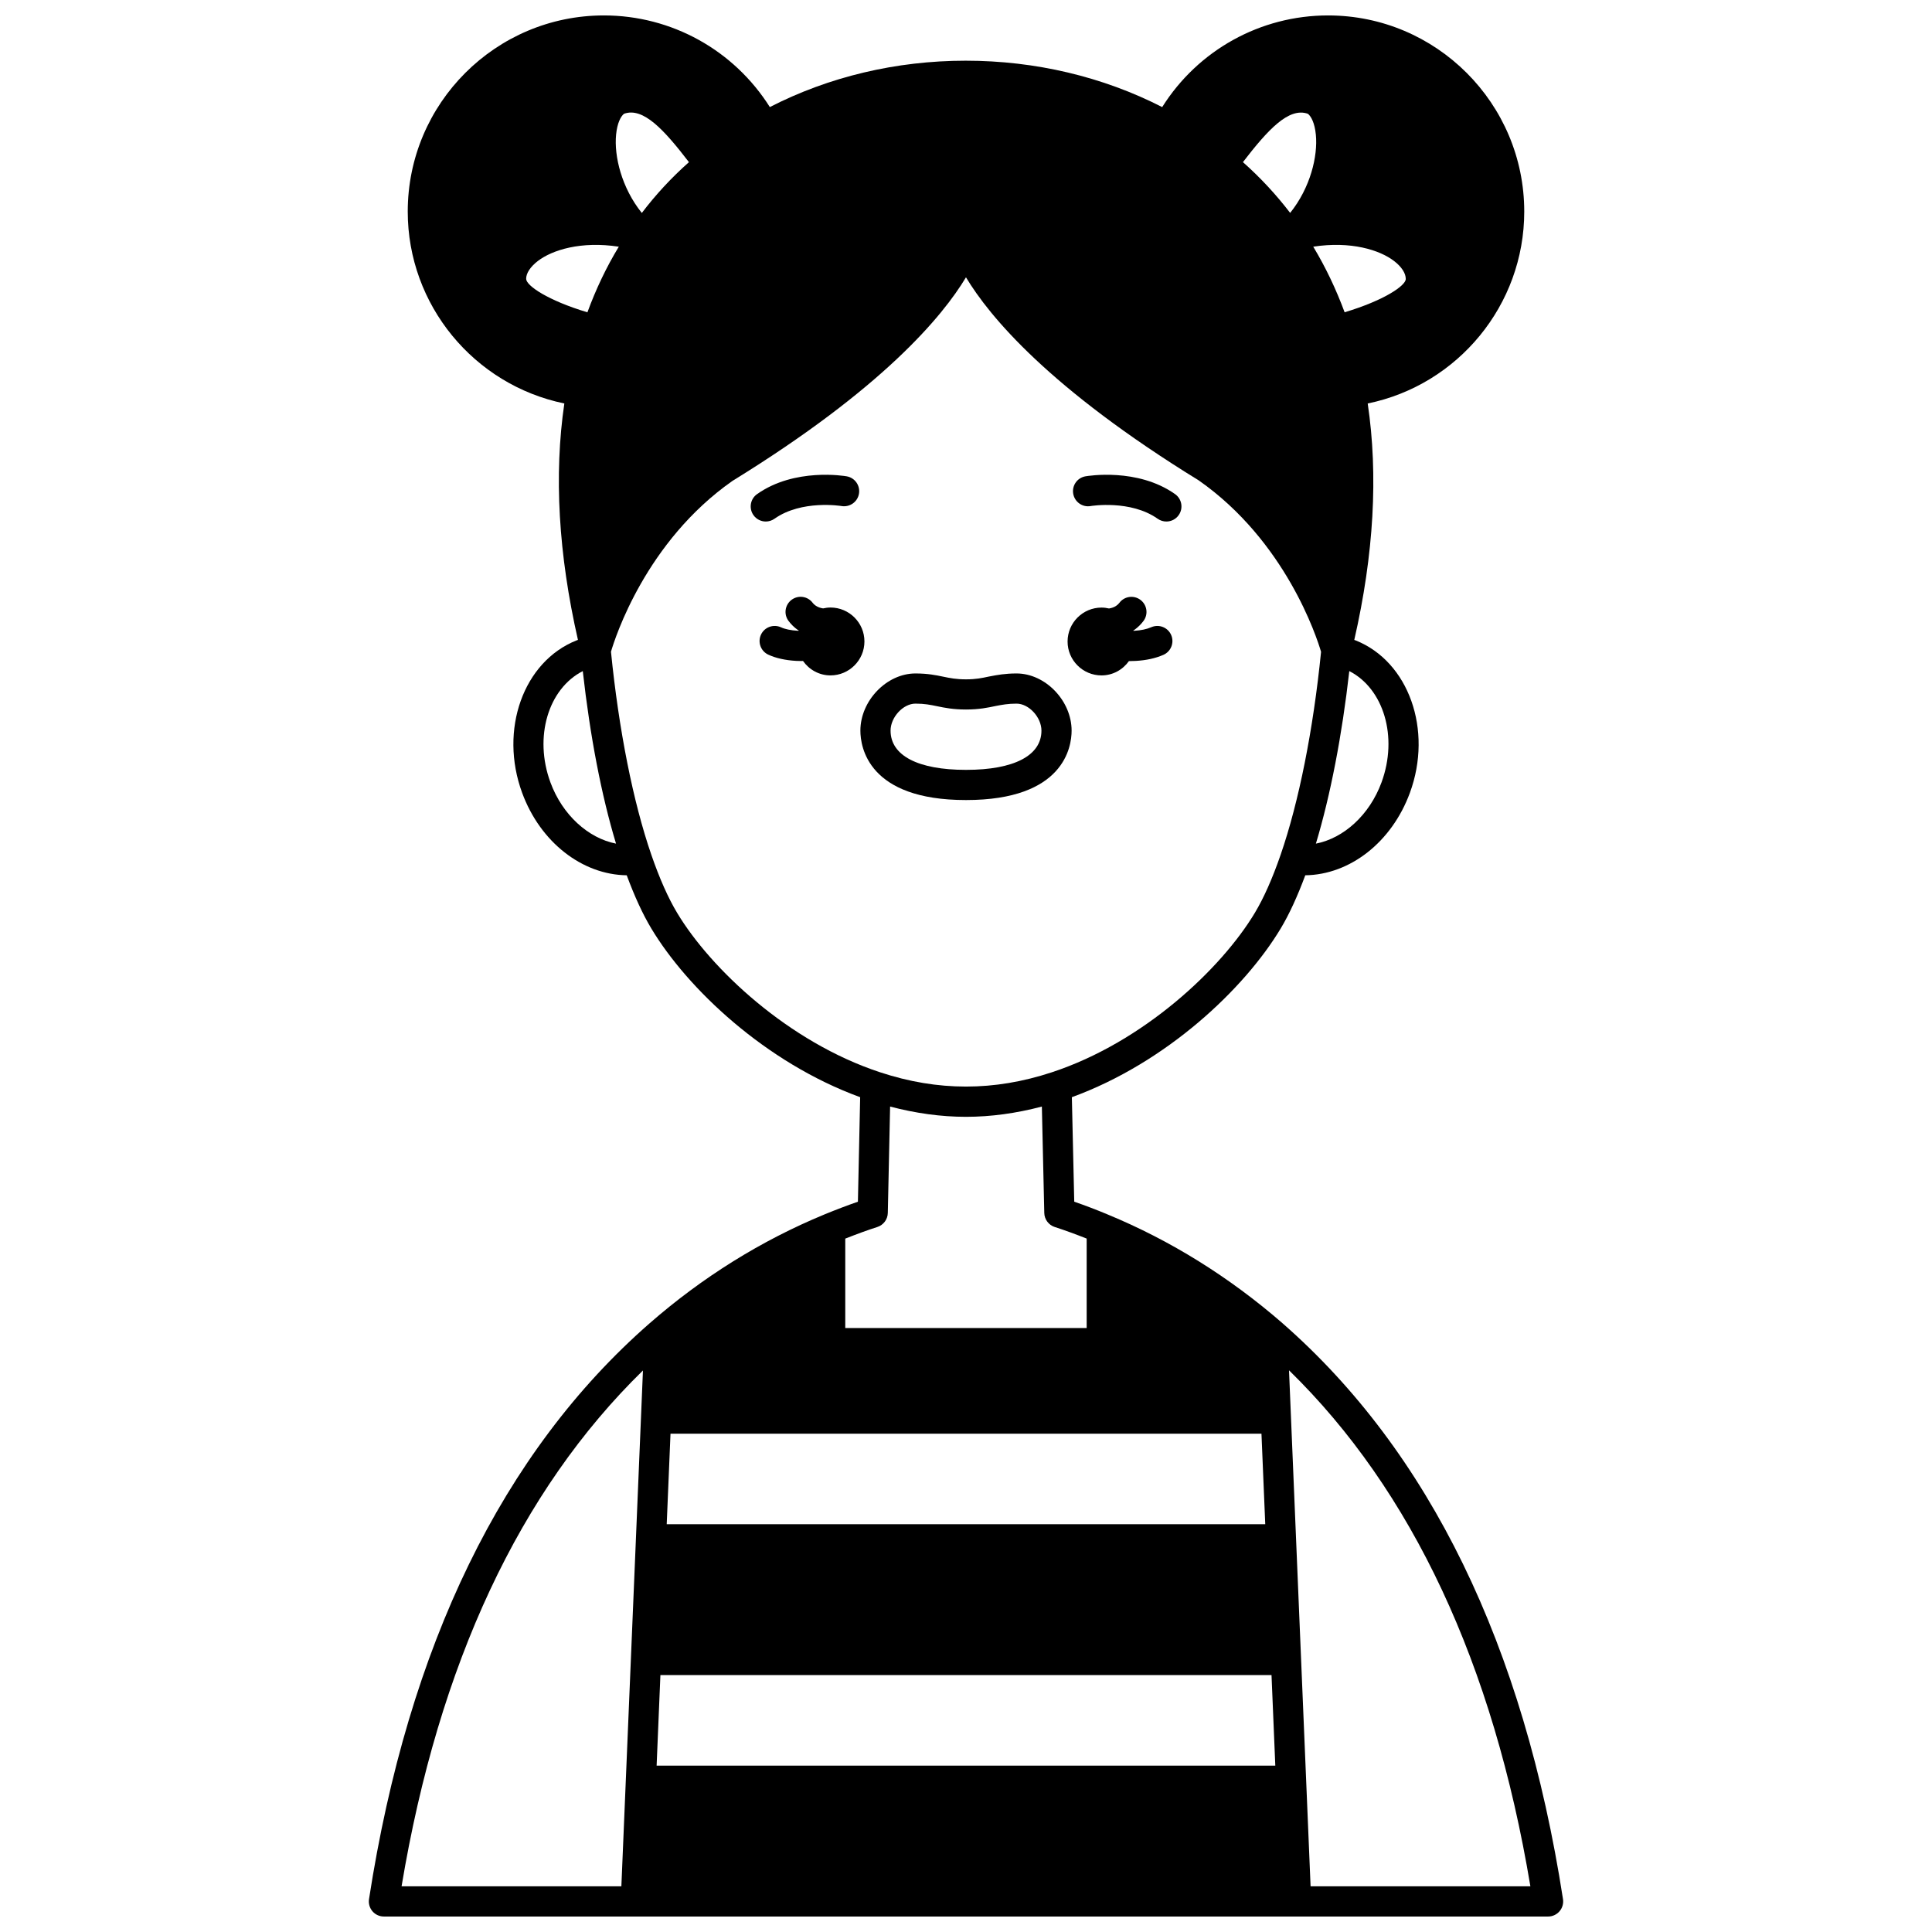 <?xml version="1.0" encoding="UTF-8"?>
<!-- Uploaded to: ICON Repo, www.iconrepo.com, Generator: ICON Repo Mixer Tools -->
<svg width="800px" height="800px" version="1.1" viewBox="144 144 512 512" xmlns="http://www.w3.org/2000/svg">
 <defs>
  <clipPath id="a">
   <path d="m241 148.09h318v503.81h-318z"/>
  </clipPath>
 </defs>
 <path d="m435.91 322.99c3.012 0 5.648-1.516 7.273-3.801 0.059 0 0.117 0.008 0.176 0.008 0.555 0 1.113-0.016 1.668-0.051 2.797-0.164 5.176-0.691 7.277-1.602 2.023-0.883 2.949-3.238 2.07-5.262-0.883-2.023-3.238-2.949-5.262-2.07-1.227 0.535-2.719 0.848-4.562 0.957-0.062 0.004-0.117-0.004-0.18 0-0.008-0.027-0.016-0.055-0.027-0.082 0.082-0.059 0.172-0.09 0.262-0.152 0.949-0.684 1.742-1.457 2.426-2.371 1.328-1.762 0.969-4.269-0.801-5.594-1.77-1.324-4.273-0.973-5.598 0.801-0.195 0.262-0.402 0.461-0.754 0.715-0.605 0.453-1.309 0.66-1.98 0.766-0.641-0.148-1.301-0.238-1.984-0.238-4.957 0-8.996 4.039-8.996 8.996 0 4.945 4.031 8.98 8.992 8.98z"/>
 <path d="m364.09 305c-0.676 0-1.328 0.094-1.965 0.234-0.691-0.109-1.418-0.328-2.062-0.805-0.289-0.207-0.496-0.406-0.691-0.668-1.324-1.77-3.824-2.125-5.598-0.801-1.766 1.324-2.125 3.832-0.801 5.594 0.684 0.914 1.48 1.688 2.363 2.324 0.109 0.078 0.215 0.117 0.324 0.191-0.012 0.027-0.016 0.059-0.027 0.09-0.066 0-0.125 0.008-0.188 0.004-1.867-0.109-3.41-0.426-4.461-0.914-1.992-0.922-4.383-0.062-5.312 1.934-0.934 2.004-0.062 4.383 1.938 5.309 1.988 0.922 4.465 1.48 7.402 1.652 0.469 0.023 0.938 0.035 1.41 0.035 0.129 0 0.258-0.016 0.383-0.02 1.621 2.301 4.266 3.828 7.285 3.828 4.957 0 8.996-4.039 8.996-8.996 0-4.961-4.039-8.992-8.996-8.992z"/>
 <path d="m400.04 356.02c25.934 0 27.949-14.078 27.949-18.395 0-7.93-6.957-15.152-14.594-15.152-3.043 0-5.144 0.406-7 0.758-0.023 0.008-0.402 0.078-0.43 0.082-1.715 0.371-3.332 0.719-5.965 0.719-2.629 0-4.219-0.328-6.062-0.711-1.922-0.398-4.098-0.848-7.332-0.848-7.637 0-14.594 7.227-14.594 15.152 0 4.312 2.016 18.395 27.949 18.395zm-20.031-18.395c0-3.547 3.332-7.156 6.598-7.156 2.414 0 3.945 0.316 5.719 0.684 1.98 0.41 4.231 0.875 7.676 0.875 3.481 0 5.781-0.492 7.906-0.941 1.652-0.316 3.211-0.617 5.488-0.617 3.266 0 6.598 3.609 6.598 7.156 0 6.606-7.273 10.395-19.953 10.395h-0.078c-12.68 0.004-19.953-3.785-19.953-10.395z"/>
 <g clip-path="url(#a)">
  <path d="m483.87 494.66c-14.098-12.246-29.691-21.949-46.32-28.809-0.004-0.004-0.012-0.004-0.016-0.008-2.894-1.215-5.859-2.348-8.848-3.379l-0.633-27.695c25.16-9.18 45.797-28.805 55.344-44.707 2.273-3.777 4.453-8.547 6.516-14.102 11.793-0.152 22.887-8.719 27.719-21.848 6.137-16.691-0.316-34.812-14.395-40.406-0.113-0.043-0.227-0.07-0.34-0.117 5.191-22.691 6.379-43.734 3.559-62.66 23.906-4.906 41.484-26.078 41.484-50.859 0-28.66-23.32-51.98-51.98-51.98-17.98 0-34.48 9.219-43.969 24.293-15.672-8.023-33.57-12.297-52.074-12.297-18.453 0-36.305 4.277-51.906 12.289-9.508-15.07-26.016-24.285-43.977-24.285-28.66 0-51.98 23.32-51.98 51.98 0 24.77 17.582 45.938 41.5 50.855-2.777 18.918-1.57 39.949 3.606 62.656-0.117 0.043-0.238 0.074-0.355 0.125-14.102 5.582-20.578 23.711-14.434 40.406 4.828 13.117 15.922 21.691 27.715 21.848 2.062 5.555 4.242 10.32 6.516 14.098 9.543 15.906 30.188 35.535 55.348 44.711l-0.598 27.699c-2.723 0.941-5.644 2.051-8.863 3.367-0.008 0.004-0.02 0.008-0.027 0.012 0 0-0.004 0-0.004 0.004-16.734 6.91-32.32 16.621-46.336 28.863-38.922 34.043-63.934 85.375-74.332 152.58-0.176 1.156 0.156 2.328 0.914 3.215 0.762 0.887 1.867 1.391 3.035 1.391h308.52c1.168 0 2.273-0.512 3.035-1.398 0.758-0.887 1.09-2.059 0.914-3.215-10.406-67.23-35.414-118.58-74.34-152.62zm-165.86 117.25 1.004-23.992h161.95l1.004 23.992zm2.676-63.977 1.004-23.992h156.61l1.004 23.992zm189.43-196.59c-3.188 8.668-10.031 14.797-17.391 16.23 3.863-12.812 6.93-28.691 8.852-45.727 9.102 4.644 12.977 17.43 8.539 29.496zm-226.68-133.45c-0.012-1.484 1.121-3.207 3.109-4.734 3.82-2.922 11.461-5.316 21.445-3.781-3.289 5.406-6.059 11.234-8.32 17.387-10.461-3.133-16.234-7.066-16.234-8.871zm23.832-38.203c0.305-3.102 1.25-4.863 2.106-5.539 5.09-1.828 10.645 4.281 17.203 12.82-4.625 4.106-8.812 8.613-12.488 13.469-5.375-6.691-7.375-15.062-6.82-20.75zm183.34-5.535c0.855 0.676 1.805 2.43 2.106 5.539 0.555 5.684-1.441 14.043-6.809 20.727-3.762-4.91-7.953-9.41-12.516-13.457 6.57-8.516 12.117-14.609 17.219-12.809zm9.73 52.602c-2.277-6.141-5.047-11.965-8.316-17.383 9.969-1.527 17.598 0.863 21.41 3.789 1.992 1.527 3.121 3.25 3.109 4.769 0.004 1.77-5.762 5.695-16.203 8.824zm-210.47 124.58c-4.434-12.051-0.562-24.816 8.574-29.488 1.938 17.285 4.938 32.906 8.812 45.723-7.336-1.434-14.203-7.574-17.387-16.234zm33.582 34.59c-2.367-3.934-4.672-9.117-6.84-15.398-4.844-14.035-8.641-33.242-10.695-53.812 1.082-3.723 9.262-29.215 32.203-45.277 39.773-24.484 55.645-43.566 61.875-53.949 6.227 10.371 22.047 29.426 61.684 53.82 23.023 16.113 31.277 41.535 32.418 45.43-2.07 20.648-5.867 39.73-10.715 53.785-2.172 6.281-4.473 11.465-6.844 15.406-8.84 14.734-29.449 34.238-53.805 42.242-15.281 5.039-30.191 5.043-45.484-0.004-24.348-8-44.953-27.504-53.797-42.242zm53.047 83.242c1.629-0.52 2.746-2.016 2.781-3.727l0.609-28.191c6.746 1.777 13.488 2.719 20.105 2.719 6.621 0 13.367-0.941 20.113-2.719l0.641 28.199c0.035 1.703 1.152 3.195 2.769 3.719 2.848 0.914 5.668 1.965 8.465 3.07v23.707h-63.977v-23.699c3.062-1.203 5.918-2.258 8.492-3.078zm-62.109 38.023-1.867 44.668c0 0.023-0.012 0.043-0.012 0.062 0 0.016 0.008 0.027 0.008 0.043l-3.848 91.926h-58.25c9.832-58.918 31.324-104.83 63.969-136.7zm176.93 136.7-3.844-91.926c0-0.012 0.008-0.023 0.008-0.039 0-0.02-0.012-0.039-0.012-0.059l-1.867-44.719c32.637 31.871 54.133 77.797 63.965 136.74z"/>
 </g>
 <path d="m433.03 278.11c0.105-0.02 10.559-1.727 17.762 3.363 0.699 0.496 1.508 0.734 2.305 0.734 1.254 0 2.492-0.586 3.269-1.691 1.273-1.805 0.844-4.297-0.961-5.574-9.965-7.043-23.191-4.805-23.75-4.711-2.172 0.379-3.617 2.441-3.242 4.617 0.379 2.172 2.43 3.648 4.617 3.262z"/>
 <path d="m349.25 281.47c7.207-5.086 17.652-3.383 17.762-3.363 2.168 0.367 4.238-1.074 4.621-3.246 0.383-2.176-1.07-4.25-3.246-4.629-0.555-0.098-13.789-2.328-23.75 4.711-1.805 1.273-2.231 3.766-0.961 5.574 0.781 1.098 2.016 1.691 3.269 1.691 0.797-0.004 1.605-0.242 2.305-0.738z"/>
</svg>